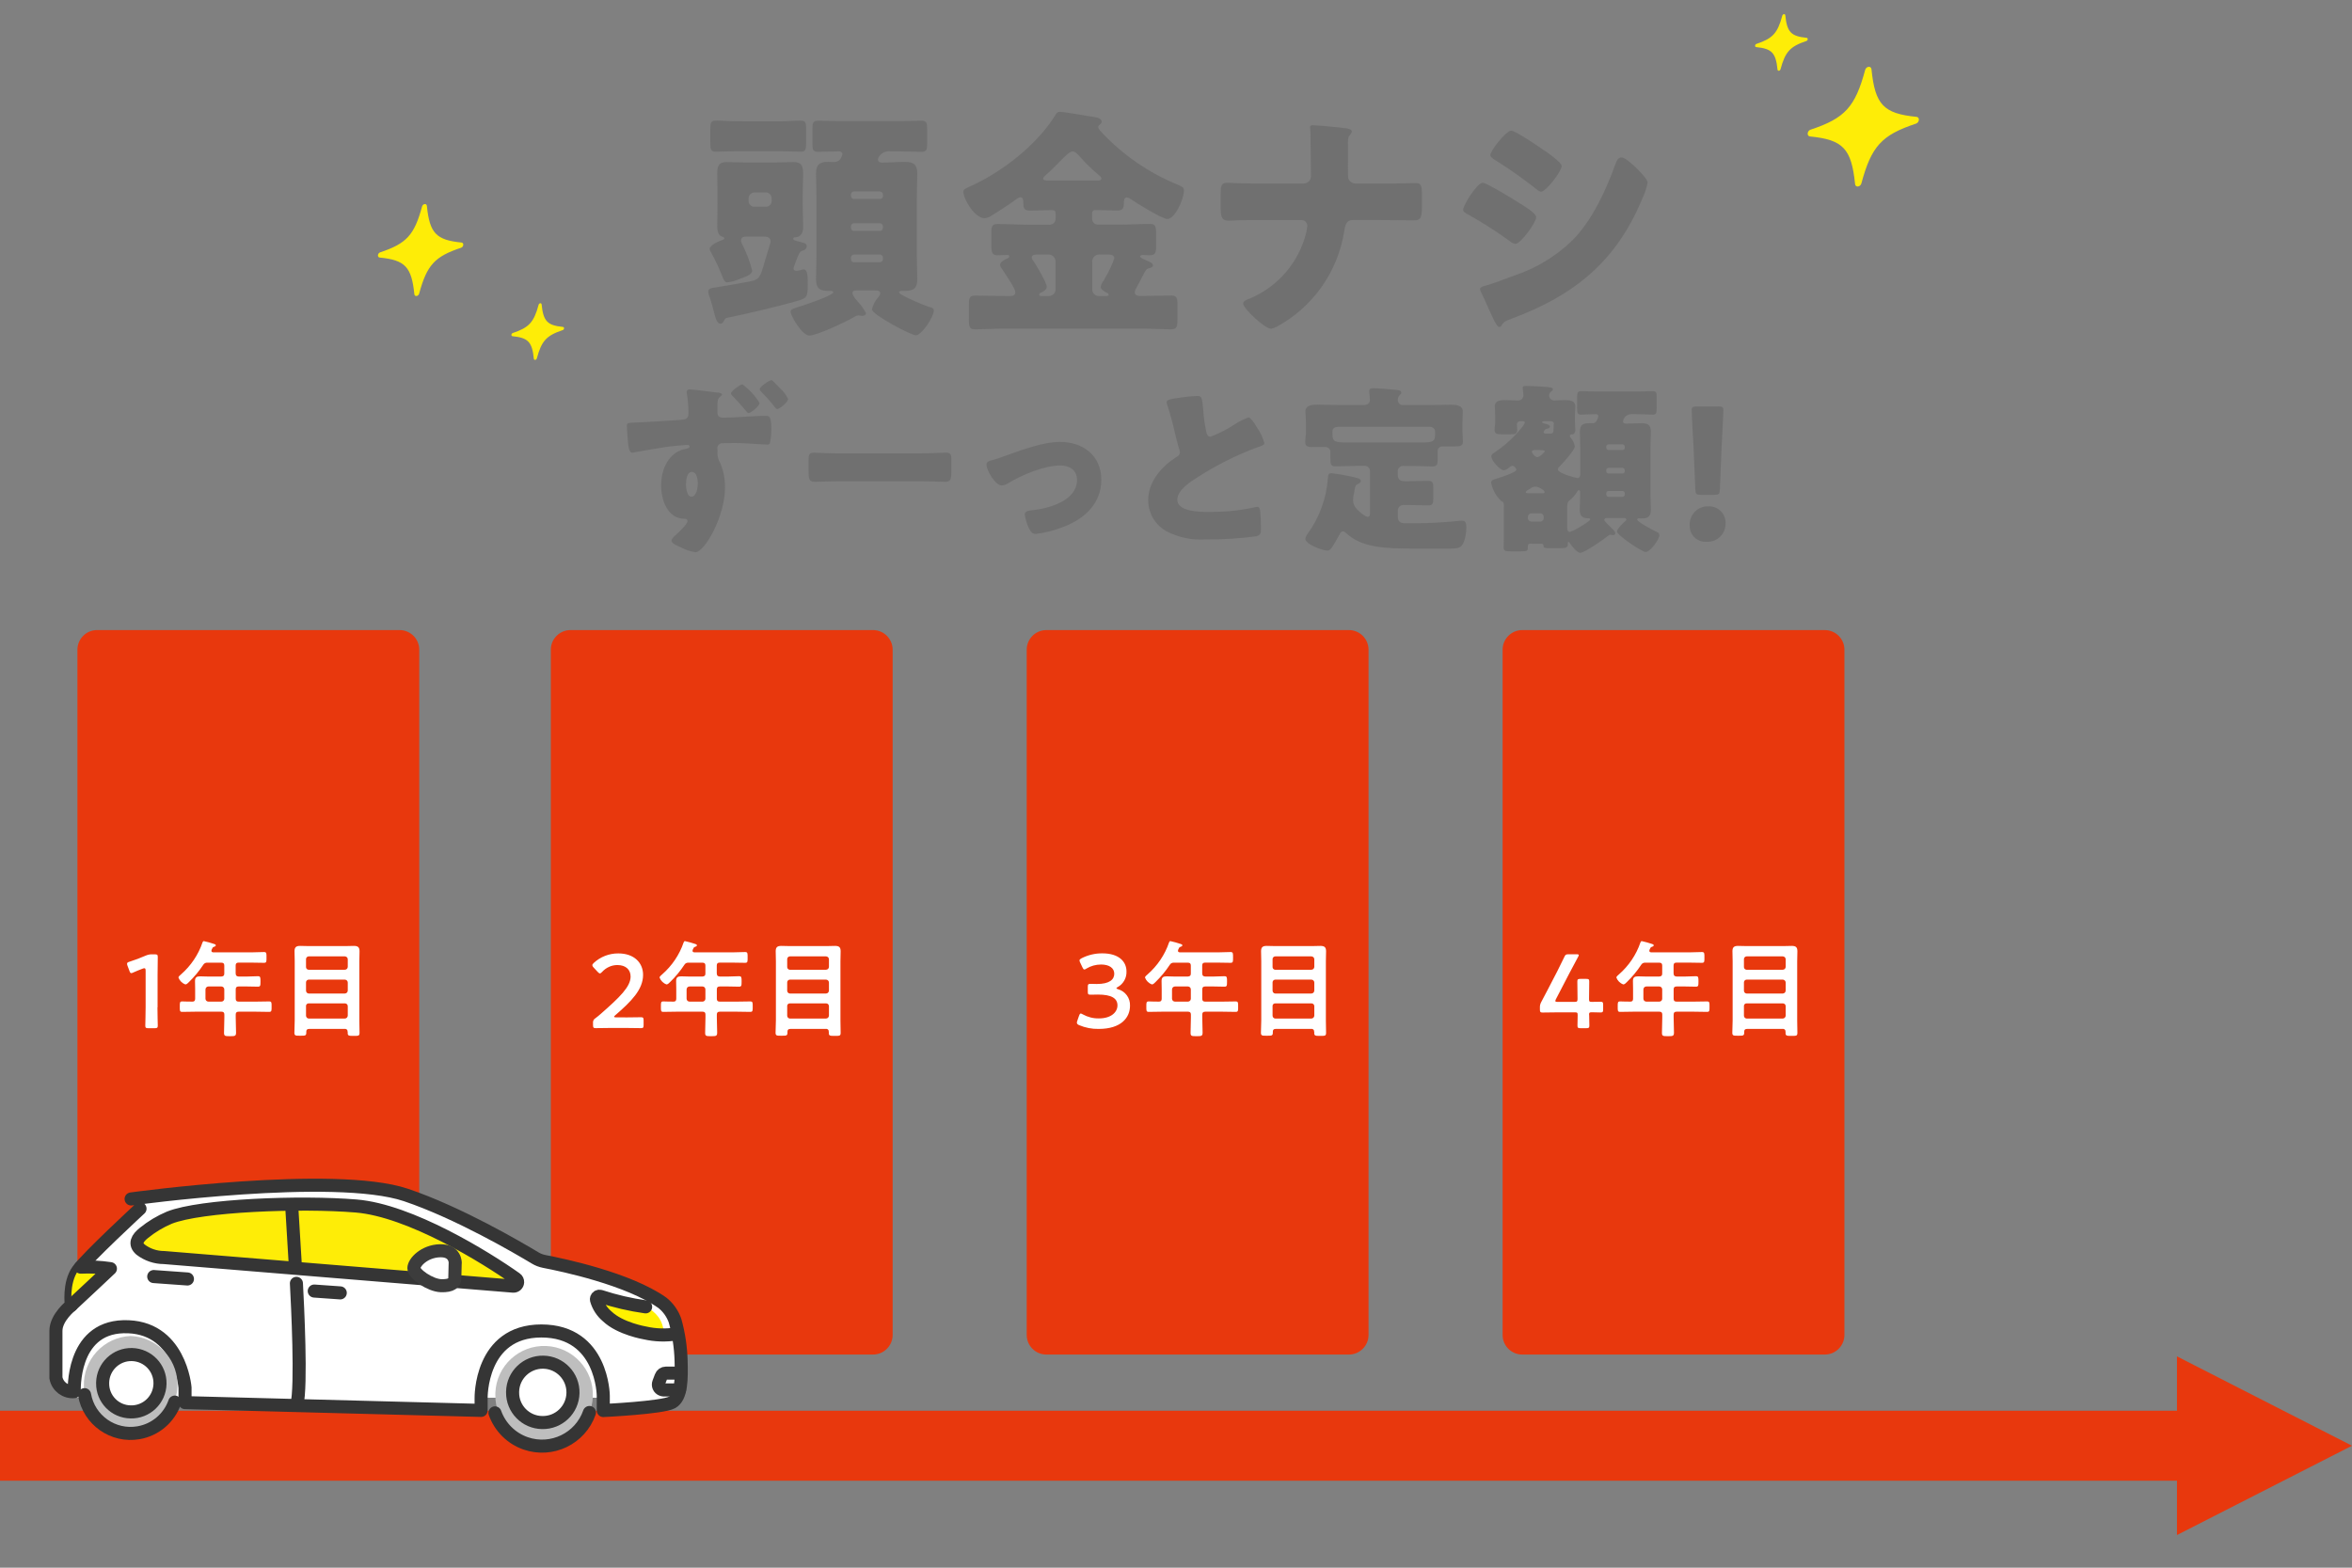 <?xml version="1.0" encoding="UTF-8"?>
<svg id="_レイヤー_1" data-name="レイヤー_1" xmlns="http://www.w3.org/2000/svg" version="1.1" viewBox="0 0 360 240">
  <rect x="0" y="0" width="360" height="240" fill="#808080" stroke="none"/>
  <!-- Generator: Adobe Illustrator 29.5.1, SVG Export Plug-In . SVG Version: 2.1.0 Build 141)  -->
  <defs>
    <style>
      .st0, .st1 {
        fill: none;
      }

      .st2 {
        fill: #707070;
      }

      .st3 {
        fill: #feed07;
      }

      .st4, .st1 {
        stroke: #353535;
      }

      .st4, .st1, .st5 {
        stroke-linecap: round;
        stroke-linejoin: round;
        stroke-width: 2px;
      }

      .st4, .st6, .st5 {
        fill: #fff;
      }

      .st7 {
        fill: #bebebe;
      }

      .st8 {
        fill: #e8380d;
      }

      .st5 {
        stroke: #3c3c3c;
      }

      .st9 {
        fill: #fff100;
      }
    </style>
  </defs>
  <path class="st8" d="M64.17,99.46c0-1.65-1.35-3-3-3H14.85c-1.65,0-3,1.35-3,3v104.91c0,1.65,1.35,3,3,3h46.32c1.65,0,3-1.35,3-3v-104.91ZM136.63,99.46c0-1.65-1.35-3-3-3h-46.32c-1.65,0-3,1.35-3,3v104.91c0,1.65,1.35,3,3,3h46.32c1.65,0,3-1.35,3-3v-104.91ZM209.47,99.46c0-1.65-1.35-3-3-3h-46.32c-1.65,0-3,1.35-3,3v104.91c0,1.65,1.35,3,3,3h46.32c1.65,0,3-1.35,3-3v-104.91ZM282.31,99.46c0-1.65-1.35-3-3-3h-46.32c-1.65,0-3,1.35-3,3v104.91c0,1.65,1.35,3,3,3h46.32c1.65,0,3-1.35,3-3v-104.91Z"/>
  <path class="st8" d="M360,221.33l-26.79-13.68v8.32H0v10.71h333.21v8.32l26.79-13.67Z"/>
  <path class="st6" d="M24.1,154.21c0,.93.05,2.61.05,2.8,0,.34-.1.4-.46.4h-.99c-.37,0-.46-.06-.46-.4,0-.19.05-1.87.05-2.8v-5.6c0-.27-.05-.38-.19-.38-.09,0-.18.03-.26.06-.48.18-1.02.4-1.44.59-.09.05-.19.09-.3.1-.14,0-.21-.11-.29-.35l-.3-.8c-.04-.1-.06-.2-.06-.3,0-.14.1-.22.37-.3.85-.27,1.68-.58,2.5-.94.3-.13.62-.2.94-.19h.43c.37,0,.46.06.46.4,0,.24-.03,1.87-.03,2.8v4.93l-.02-.02ZM36.08,149.05c0,.3.13.42.45.45h1.28c.56,0,1.1-.05,1.66-.05.4,0,.4.18.4.82s-.02.78-.4.78c-.56,0-1.1-.03-1.66-.03h-1.28c-.32,0-.45.13-.45.45v1.42c0,.32.13.45.45.45h2.64c.67,0,1.34-.03,2.02-.03.4,0,.38.19.38.8s.02.8-.38.8c-.67,0-1.34-.03-2.02-.03h-2.64c-.32,0-.45.13-.45.45v.45c0,.78.05,1.55.05,2.32,0,.53-.21.53-.93.53s-.91,0-.91-.51c0-.78.05-1.55.05-2.34v-.45c0-.32-.13-.45-.45-.45h-3.97c-.67,0-1.34.03-2.02.03-.4,0-.38-.18-.38-.78,0-.64-.02-.82.38-.82.51,0,1.04.05,1.57.03.29,0,.4-.16.4-.45v-1.52c0-.4-.02-.78-.02-1.18,0-.56.24-.72.78-.72.38,0,.77.03,1.15.03h2.1c.32-.03.45-.14.45-.45v-1.22c0-.32-.13-.45-.45-.45h-2.11c-.27-.03-.54.1-.67.34-.63.96-1.37,1.84-2.19,2.64-.13.13-.34.35-.53.35-.5-.18-.89-.57-1.07-1.06,0-.16.29-.38.4-.48,1.5-1.31,2.64-2.99,3.28-4.87.05-.14.1-.22.22-.22.52.11,1.04.26,1.55.43.11.03.27.08.27.22,0,.11-.14.18-.24.21-.26.08-.24.13-.4.46-.02.05-.03.11-.03.16,0,.18.13.22.29.24h5.81c.66,0,1.3-.05,1.95-.05.4,0,.38.21.38.83s.02.82-.38.82c-.66,0-1.3-.03-1.95-.03h-1.94c-.32,0-.45.13-.45.45v1.22h0s.01,0,.01,0ZM31.9,151.02c-.25,0-.44.2-.45.45v1.42c0,.25.2.45.45.45h1.98c.24,0,.44-.18.45-.42v-1.45c0-.25-.2-.45-.45-.45h-1.98ZM53.2,157.95c.03-.2-.1-.4-.31-.43s-.08,0-.12,0h-5.46c-.29,0-.43.13-.43.42v.16c0,.48-.21.46-.91.46s-.91.02-.91-.46c0-.62.05-1.26.05-1.91v-9.03c0-.51-.03-1.04-.03-1.55,0-.61.27-.8.85-.8.46,0,.93.03,1.41.03h5.43c.46,0,.93-.03,1.39-.03.61,0,.87.19.87.82,0,.51-.03,1.02-.03,1.54v9.06c0,.62.03,1.26.03,1.89,0,.5-.21.46-.91.46h-.29c-.38,0-.61-.03-.61-.4v-.22h-.02s0-.01,0-.01ZM52.78,148.46c.25,0,.45-.2.45-.45v-1.15c0-.25-.2-.44-.45-.45h-5.51c-.23,0-.43.18-.43.42v1.18c-.02.23.15.43.38.45s.03,0,.05,0h5.51ZM46.84,151.65c0,.23.17.44.4.45h5.54c.25,0,.44-.2.45-.45v-1.23c0-.25-.2-.44-.45-.45h-5.51c-.23,0-.43.18-.43.42v1.26ZM46.84,155.48c0,.23.17.44.4.45h5.54c.25,0,.44-.2.45-.45v-1.44c0-.23-.18-.43-.42-.43h-5.54c-.22-.02-.41.14-.43.35v1.52ZM95.68,155.76c.82,0,2.32-.03,2.43-.03.34,0,.4.1.4.46v.75c0,.37-.06.46-.4.46-.11,0-1.62-.03-2.43-.03h-2.08c-.82,0-2.32.03-2.43.03-.34,0-.4-.1-.4-.46v-.29c-.05-.31.1-.63.38-.78.29-.21.54-.43.82-.67,2.88-2.53,4.55-4.13,4.55-5.7,0-1.04-.72-1.76-2.03-1.76-.89,0-1.74.4-2.34,1.06-.14.16-.24.22-.34.22-.08,0-.18-.08-.32-.22l-.64-.69c-.1-.09-.17-.21-.19-.34,0-.11.08-.21.22-.35,1.02-.95,2.37-1.47,3.76-1.46,2.43,0,3.79,1.44,3.79,3.28,0,2.26-1.81,4.07-4.26,6.19-.13.11-.18.18-.18.22,0,.06.1.1.29.1h1.4,0ZM109.72,149.05c0,.3.13.42.45.45h1.28c.56,0,1.1-.05,1.66-.05.4,0,.4.18.4.82s-.02.78-.4.78c-.56,0-1.1-.03-1.66-.03h-1.28c-.32,0-.45.13-.45.45v1.42c0,.32.13.45.45.45h2.64c.67,0,1.34-.03,2.02-.03.4,0,.38.19.38.8s.02.8-.38.8c-.67,0-1.34-.03-2.02-.03h-2.64c-.32,0-.45.13-.45.45v.45c0,.78.05,1.55.05,2.32,0,.53-.21.53-.93.53s-.91,0-.91-.51c0-.78.05-1.55.05-2.34v-.45c0-.32-.13-.45-.45-.45h-3.97c-.67,0-1.34.03-2.02.03-.4,0-.38-.18-.38-.78,0-.64-.02-.82.38-.82.51,0,1.04.05,1.57.03.29,0,.4-.16.4-.45v-1.52c0-.4-.02-.78-.02-1.18,0-.56.24-.72.78-.72.38,0,.77.03,1.15.03h2.1c.32-.03.45-.14.45-.45v-1.22c0-.32-.13-.45-.45-.45h-2.11c-.27-.03-.54.1-.67.34-.63.96-1.37,1.84-2.19,2.64-.13.13-.34.35-.53.35-.5-.18-.89-.57-1.07-1.06,0-.16.29-.38.4-.48,1.5-1.31,2.64-2.99,3.28-4.87.05-.14.1-.22.22-.22.52.11,1.04.26,1.55.43.11.03.27.08.27.22,0,.11-.14.18-.24.21-.26.08-.24.13-.4.46-.02.05-.03.11-.03.16,0,.18.13.22.29.24h5.81c.66,0,1.3-.05,1.95-.05.4,0,.38.21.38.83s.02.82-.38.82c-.66,0-1.3-.03-1.95-.03h-1.94c-.32,0-.45.13-.45.45v1.22h.01s0,0,0,0ZM105.54,151.02c-.25,0-.44.2-.45.45v1.42c0,.25.2.45.45.45h1.98c.24,0,.44-.18.45-.42v-1.45c0-.25-.2-.45-.45-.45h-1.98ZM126.85,157.95c.03-.2-.1-.4-.31-.43s-.08,0-.12,0h-5.46c-.29,0-.43.13-.43.42v.16c0,.48-.21.46-.91.46s-.91.02-.91-.46c0-.62.05-1.26.05-1.91v-9.03c0-.51-.03-1.04-.03-1.55,0-.61.27-.8.85-.8.46,0,.93.03,1.41.03h5.43c.46,0,.93-.03,1.39-.03.61,0,.86.19.86.82,0,.51-.03,1.02-.03,1.54v9.06c0,.62.03,1.26.03,1.89,0,.5-.21.46-.91.46h-.29c-.38,0-.61-.03-.61-.4v-.22h-.01s0-.01,0-.01ZM126.43,148.46c.25,0,.45-.2.45-.45v-1.15c0-.25-.2-.44-.45-.45h-5.51c-.23,0-.43.18-.43.42v1.18c-.02.23.15.43.38.45s.03,0,.05,0h5.51ZM120.49,151.65c-.01.23.17.44.4.45h5.54c.25,0,.44-.2.45-.45v-1.23c0-.25-.2-.44-.45-.45h-5.51c-.23,0-.43.18-.43.42v1.26ZM120.49,155.48c-.01.23.17.44.4.45h5.54c.25,0,.44-.2.45-.45v-1.44c0-.23-.18-.43-.42-.43h-5.54c-.22-.02-.41.14-.43.35v1.52ZM170.88,151.3c.06.07.15.12.24.14,1.13.31,1.89,1.36,1.84,2.53,0,1.78-1.31,3.55-4.8,3.55-1.03.02-2.04-.18-2.99-.58-.24-.11-.34-.21-.34-.37,0-.1.02-.2.06-.29l.27-.78c.08-.22.14-.34.27-.34.11.02.21.07.3.13.76.42,1.61.64,2.48.62,1.89,0,2.83-.98,2.83-1.99,0-1.1-.93-1.66-2.99-1.66-.35,0-.91.02-1.07.02-.42,0-.48-.06-.48-.46v-.72c0-.42.06-.48.48-.48.18,0,.61.02.91.02,1.94,0,2.66-.69,2.66-1.57s-.78-1.41-2.02-1.41c-.79,0-1.56.21-2.24.62-.09.08-.2.13-.32.14-.11,0-.19-.1-.29-.32l-.35-.74c-.05-.1-.09-.21-.1-.32,0-.14.1-.22.32-.34.98-.5,2.07-.76,3.17-.75,2.62,0,3.7,1.33,3.7,2.77.04.99-.48,1.91-1.34,2.39-.13.06-.21.13-.21.18s0,0,0,0h.01ZM184.02,149.05c0,.3.13.42.45.45h1.28c.56,0,1.1-.05,1.66-.05.4,0,.4.18.4.82s-.02.78-.4.78c-.56,0-1.1-.03-1.66-.03h-1.28c-.32,0-.45.13-.45.45v1.42c0,.32.13.45.45.45h2.64c.67,0,1.34-.03,2.02-.03.4,0,.38.19.38.8s.02.8-.38.8c-.67,0-1.34-.03-2.02-.03h-2.64c-.32,0-.45.13-.45.45v.45c0,.78.05,1.55.05,2.32,0,.53-.21.53-.93.53s-.91,0-.91-.51c0-.78.05-1.55.05-2.34v-.45c0-.32-.13-.45-.45-.45h-3.97c-.67,0-1.34.03-2.02.03-.4,0-.38-.18-.38-.78,0-.64-.02-.82.38-.82.51,0,1.04.05,1.57.03.29,0,.4-.16.4-.45v-1.52c0-.4-.02-.78-.02-1.18,0-.56.24-.72.78-.72.38,0,.77.03,1.15.03h2.1c.32-.03.45-.14.45-.45v-1.22c0-.32-.13-.45-.45-.45h-2.11c-.27-.03-.54.1-.67.34-.63.96-1.37,1.84-2.19,2.64-.13.13-.34.35-.53.35-.5-.18-.89-.57-1.07-1.06,0-.16.29-.38.4-.48,1.5-1.31,2.64-2.99,3.28-4.87.05-.14.1-.22.22-.22.52.11,1.04.26,1.55.43.11.03.27.08.27.22,0,.11-.14.18-.24.21-.26.08-.24.13-.4.46-.02.05-.03.11-.03.16,0,.18.13.22.29.24h5.81c.66,0,1.3-.05,1.95-.05.4,0,.38.21.38.83s.02.82-.38.82c-.66,0-1.3-.03-1.95-.03h-1.94c-.32,0-.45.13-.45.45v1.22h0s.01,0,.01,0ZM179.84,151.02c-.25,0-.44.2-.45.45v1.42c0,.25.2.45.45.45h1.98c.24,0,.44-.18.45-.42v-1.45c0-.25-.2-.45-.45-.45h-1.98ZM201.14,157.95c.03-.2-.1-.4-.31-.43s-.08,0-.12,0h-5.46c-.29,0-.43.13-.43.42v.16c0,.48-.21.46-.91.46s-.91.02-.91-.46c0-.62.05-1.26.05-1.91v-9.03c0-.51-.03-1.04-.03-1.55,0-.61.27-.8.85-.8.46,0,.93.03,1.41.03h5.43c.46,0,.93-.03,1.39-.03.61,0,.87.19.87.82,0,.51-.03,1.02-.03,1.54v9.06c0,.62.03,1.26.03,1.89,0,.5-.21.46-.91.46h-.29c-.38,0-.61-.03-.61-.4v-.22h-.02ZM200.72,148.46c.25,0,.45-.2.45-.45v-1.15c0-.25-.2-.44-.45-.45h-5.51c-.23,0-.43.18-.43.42v1.18c-.02.23.15.43.38.45h5.56ZM194.78,151.65c0,.23.17.44.4.45h5.54c.25,0,.44-.2.45-.45v-1.23c0-.25-.2-.44-.45-.45h-5.51c-.23,0-.43.18-.43.42v1.26ZM194.78,155.48c0,.23.17.44.4.45h5.54c.25,0,.44-.2.45-.45v-1.44c0-.23-.18-.43-.42-.43h-5.54c-.22-.02-.41.14-.43.35v1.52ZM243.24,155.41c0,.54.03,1.49.03,1.6,0,.34-.1.4-.46.4h-.9c-.37,0-.46-.06-.46-.4,0-.11.03-1.06.03-1.6,0-.37-.06-.43-.43-.43h-2.53c-.93,0-2.31.03-2.42.03-.34,0-.4-.1-.4-.46v-.27c-.02-.32.06-.63.22-.91.35-.64.69-1.3,1.01-1.92l1.41-2.72c.34-.66.7-1.39,1.09-2.21.16-.37.26-.43.67-.43h1.2c.24,0,.35.03.35.14-.02.1-.06.19-.11.27-.51.94-.93,1.73-1.33,2.5l-2.05,3.95c-.05.09-.09.19-.1.29,0,.11.11.14.35.14h2.62c.38,0,.43-.1.43-.46,0-1.09-.03-2.54-.03-2.66,0-.34.1-.4.46-.4h.9c.37,0,.46.06.46.4,0,.11-.03,1.55-.03,2.69,0,.37.06.43.43.43.43,0,1.22-.02,1.33-.02.34,0,.4.1.4.46v.72c0,.37-.06.46-.4.46-.11,0-.9-.03-1.33-.03-.37,0-.43.06-.43.43h.02ZM256.17,149.05c0,.3.13.42.45.45h1.28c.56,0,1.1-.05,1.67-.05.4,0,.4.18.4.82s-.02.78-.4.78c-.56,0-1.1-.03-1.67-.03h-1.28c-.32,0-.45.13-.45.45v1.42c0,.32.13.45.45.45h2.64c.67,0,1.34-.03,2.02-.03.4,0,.38.19.38.8s.02.8-.38.8c-.67,0-1.34-.03-2.02-.03h-2.64c-.32,0-.45.13-.45.45v.45c0,.78.05,1.55.05,2.32,0,.53-.21.53-.93.53s-.91,0-.91-.51c0-.78.05-1.55.05-2.34v-.45c0-.32-.13-.45-.45-.45h-3.97c-.67,0-1.34.03-2.02.03-.4,0-.38-.18-.38-.78,0-.64-.02-.82.38-.82.51,0,1.04.05,1.57.03.29,0,.4-.16.4-.45v-1.52c0-.4-.02-.78-.02-1.18,0-.56.24-.72.78-.72.38,0,.77.03,1.15.03h2.1c.32-.03.45-.14.45-.45v-1.22c0-.32-.13-.45-.45-.45h-2.11c-.27-.03-.54.1-.67.34-.63.96-1.37,1.84-2.19,2.64-.13.13-.34.35-.53.35-.5-.18-.89-.57-1.07-1.06,0-.16.29-.38.4-.48,1.5-1.31,2.64-2.99,3.28-4.87.05-.14.1-.22.22-.22.52.11,1.04.26,1.55.43.11.03.27.08.27.22,0,.11-.14.18-.24.21-.26.08-.24.13-.4.46-.02.05-.03.11-.03.16,0,.18.13.22.29.24h5.81c.66,0,1.3-.05,1.95-.05.4,0,.38.21.38.83s.02.82-.38.82c-.66,0-1.3-.03-1.95-.03h-1.94c-.32,0-.45.13-.45.45v1.22h.01s0,0,0,0ZM251.99,151.02c-.25,0-.44.2-.45.45v1.42c0,.25.2.45.45.45h1.98c.24,0,.44-.18.45-.42v-1.45c0-.25-.2-.45-.45-.45h-1.98ZM273.29,157.95c.03-.2-.1-.4-.31-.43s-.08,0-.12,0h-5.46c-.29,0-.43.13-.43.42v.16c0,.48-.21.46-.91.46s-.91.02-.91-.46c0-.62.05-1.26.05-1.91v-9.03c0-.51-.03-1.04-.03-1.55,0-.61.27-.8.85-.8.46,0,.93.03,1.41.03h5.43c.46,0,.93-.03,1.39-.03.61,0,.86.19.86.82,0,.51-.03,1.02-.03,1.54v9.06c0,.62.03,1.26.03,1.89,0,.5-.21.46-.91.46h-.29c-.38,0-.61-.03-.61-.4v-.22h-.01ZM272.87,148.46c.25,0,.45-.2.45-.45v-1.15c0-.25-.2-.44-.45-.45h-5.51c-.23,0-.43.18-.43.42v1.18c-.02.23.15.43.38.45s.03,0,.05,0h5.51ZM266.93,151.65c-.01.23.17.44.4.45h5.54c.25,0,.44-.2.45-.45v-1.23c0-.25-.2-.44-.45-.45h-5.51c-.23,0-.43.18-.43.42v1.26ZM266.93,155.48c-.01.23.17.44.4.45h5.54c.25,0,.44-.2.45-.45v-1.44c0-.23-.18-.43-.42-.43h-5.54c-.22-.02-.41.14-.43.35v1.52Z"/>
  <path class="st0" d="M306.18,91.78c-11.49,7.33-16.4,21.62-11.84,34.47.69,1.96.62,4.1-.19,6.01l-2.53,5.92c-.2.46.01,1,.48,1.2.15.06.31.09.47.07l6.39-.77c2.06-.25,4.13.28,5.81,1.5,13.1,9.48,31.4,6.55,40.88-6.55s6.55-31.4-6.55-40.88c-9.73-7.04-22.78-7.43-32.91-.97h-.01Z"/>
  <path class="st6" d="M10.91,202.38h81.43v11.6H10.91v-11.6Z"/>
  <path class="st6" d="M21.43,185.04s-8.04,7.43-9.5,9.44-1.01,5.35-1.01,5.35c0,0-2.36,1.84-2.36,3.91v7.2c.25,1.33,1.47,2.24,2.81,2.11,0,0-.49-9.71,7.5-9.94,8.69-.25,9.45,9.32,9.45,9.32v2.3l45.32,1.19v-1.88s-.19-10.28,9.22-10.28,9.48,9.9,9.48,9.9v2.28s9.05-.43,10.52-1.24,1.47-3.6,1.39-6.42c-.06-2.06-.37-4.1-.92-6.08-.38-1.09-1.06-2.06-1.97-2.77-5.19-3.66-15.21-5.77-18.04-6.31-.51-.1-.99-.28-1.43-.55-2.53-1.52-11.74-6.93-19.76-9.63-10.95-3.68-42.06.61-42.06.61"/>
  <path class="st1" d="M21.43,185.04s-8.04,7.43-9.5,9.44-1.01,5.35-1.01,5.35c0,0-2.36,1.84-2.36,3.91v7.2c.25,1.33,1.47,2.24,2.81,2.11,0,0-.49-9.71,7.5-9.94,8.69-.25,9.45,9.32,9.45,9.32v2.3l45.32,1.19v-1.88s-.19-10.28,9.22-10.28,9.48,9.9,9.48,9.9v2.28s9.05-.43,10.52-1.24,1.47-3.6,1.39-6.42c-.06-2.06-.37-4.1-.92-6.08-.38-1.09-1.06-2.06-1.97-2.77-5.19-3.66-15.21-5.77-18.04-6.31-.51-.1-.99-.28-1.43-.55-2.53-1.52-11.74-6.93-19.76-9.63-10.95-3.68-42.06.61-42.06.61"/>
  <path class="st9" d="M10.98,199.83s-.45-3.34,1.01-5.35c.1-.14.23-.3.39-.49h.03c1.52-.07,3.04,0,4.55.23,0,0-4.7,4.43-5.99,5.61h.01ZM101.62,204.22c-1.04.31-1.29.18-2.9-.15,0,0-3.79-.63-5.77-2.53-.78-.67-1.36-1.54-1.65-2.53-.06-.25.1-.5.35-.55.08-.02.17,0,.25,0,2.25.74,4.57,1.28,6.92,1.61.78.34,1.45.88,1.96,1.56.53.76.82,1.66.83,2.59h.01Z"/>
  <path class="st3" d="M25.11,192.52l53.45,4.38c.35.02.65-.25.67-.6.01-.22-.09-.43-.27-.55-4.6-3.26-16.18-10.43-24.43-11.12-8.54-.71-23.82-.12-28.6,1.78-1.4.59-2.72,1.38-3.9,2.34-1.03.82-1.51,1.68-.52,2.55,1.03.79,2.3,1.22,3.6,1.22Z"/>
  <path class="st1" d="M25.11,192.52l53.45,4.38c.35.02.65-.25.67-.6.01-.22-.09-.43-.27-.55-4.6-3.26-16.18-10.43-24.43-11.12-8.54-.71-23.82-.12-28.6,1.78-1.4.59-2.72,1.38-3.9,2.34-1.03.82-1.51,1.68-.52,2.55,1.03.79,2.3,1.22,3.6,1.22ZM98.82,200.07c-2.35-.33-4.67-.87-6.92-1.61-.24-.08-.5.05-.59.29-.03.08-.03.17-.01.25.28.99.86,1.87,1.65,2.53,1.99,1.9,5.77,2.53,5.77,2.53,1.58.36,3.21.41,4.81.15M104.26,210.21h-2.33c-.34,0-.63.21-.75.53l-.35.92c-.17.43.04.91.47,1.07.09.04.18.05.28.06h2.42M52.08,197.93l-3.98-.28M28.69,195.8l-5.16-.37M44.64,184.46l.58,9.55M45.37,196.47c.17,3.17.81,15.75.07,18.61M12.35,193.99c1.52-.07,3.04,0,4.55.23,0,0-4.7,4.43-5.99,5.61"/>
  <path class="st5" d="M69.68,193.35s.06-1.93-2.33-1.87-4,1.77-4,2.67,2.49,2.62,4.15,2.68,2.11-.52,2.11-1.06.06-2.43.06-2.43h.01Z"/>
  <path class="st7" d="M20,219.45c4.12-.17,7.33-3.64,7.16-7.76-.16-3.89-3.27-7-7.16-7.16-4.12.17-7.33,3.64-7.16,7.76.16,3.89,3.27,7,7.16,7.16ZM82.98,220.98c4.12.16,7.59-3.04,7.76-7.16.16-4.12-3.04-7.59-7.16-7.76-4.12-.16-7.59,3.04-7.76,7.16v.3c-.08,4.04,3.13,7.38,7.17,7.46h-.01Z"/>
  <path class="st0" d="M26.75,214.65c-1.3,3.73-5.38,5.7-9.12,4.4-2.45-.86-4.25-2.98-4.69-5.54"/>
  <path class="st1" d="M12.94,213.51c.67,3.9,4.38,6.51,8.27,5.83,2.56-.44,4.68-2.24,5.54-4.69"/>
  <path class="st4" d="M20,216.15c2.42.06,4.43-1.86,4.49-4.29s-1.86-4.43-4.29-4.49c-2.42-.06-4.43,1.86-4.49,4.29v.1c-.03,2.4,1.89,4.36,4.29,4.39Z"/>
  <path class="st0" d="M90.22,216.24c-1.39,4-5.76,6.11-9.76,4.73-2.19-.76-3.92-2.48-4.7-4.67"/>
  <path class="st1" d="M90.22,216.24c-1.39,4-5.76,6.11-9.76,4.73-2.19-.76-3.92-2.48-4.7-4.67"/>
  <path class="st4" d="M82.98,217.78c2.55.06,4.67-1.97,4.72-4.52.06-2.55-1.97-4.67-4.52-4.72-2.55-.06-4.67,1.97-4.72,4.52v.1c-.03,2.52,2,4.59,4.52,4.62Z"/>
  <g>
    <path class="st2" d="M109.87,60.09c.42.06.64.17.64.31,0,.08-.08.17-.2.25-.28.19-.46.5-.47.84-.03.45-.03.86-.03,1.31,0,.67,0,1.14.86,1.14,2.2,0,4.4-.28,6.61-.28.39,0,.78.03.78,1.98,0,.71-.06,1.42-.2,2.12-.02.19-.2.33-.39.31-.22,0-3.79-.25-4.91-.25-.61,0-1.31.03-1.92.03-.42-.04-.79.26-.84.67v.14c0,.14.03.28.03.39-.08.63.06,1.27.39,1.81.52,1.19.77,2.47.75,3.76,0,4.49-3.12,9.92-4.54,9.92-.72-.11-1.41-.34-2.06-.67-.72-.31-1.59-.67-1.59-1.11,0-.28.5-.73.72-.92.36-.33,1.73-1.59,1.73-2.06,0-.31-.28-.36-.5-.36-2.59-.03-3.54-2.96-3.54-5.07,0-2.51,1.14-5.19,3.85-5.66.25-.06.5-.11.5-.33,0-.14-.11-.25-.33-.25-.33,0-2.34.2-2.82.25-.64.08-4.54.73-5.13.86-.15.05-.31.07-.47.08-.56,0-.64-1.06-.73-2.31-.06-.75-.11-1.53-.11-1.78,0-.42.14-.47.84-.5,2.79-.11,5.02-.28,7.25-.42.75-.06,1.34-.08,1.34-1,0-1.02-.08-2.04-.25-3.04,0-.08-.03-.17-.03-.22,0-.23.18-.42.41-.42h.04c.47,0,3.6.42,4.32.5v-.02ZM104.99,74.06c0,.53.11,1.98.84,1.98.78,0,.98-1.42.98-1.98s-.11-1.81-.92-1.81c-.75,0-.89,1.25-.89,1.81h-.01ZM116.25,61.68c0,.53-1.37,1.56-1.67,1.56-.11,0-.28-.17-.36-.28-.81-.98-1.2-1.42-2.06-2.31-.11-.11-.28-.25-.28-.42,0-.36,1.45-1.39,1.76-1.39,1.04.77,1.93,1.74,2.62,2.84h-.01ZM118.34,58.36c.28.28.67.67,1.06,1.09.51.45.93,1,1.23,1.62,0,.53-1.37,1.56-1.67,1.56-.17,0-.47-.42-.75-.78-.53-.67-1.14-1.31-1.76-1.95-.09-.08-.15-.19-.17-.31,0-.39,1.48-1.39,1.78-1.39.11.02.21.08.28.17h0ZM141.1,69.4c1.64,0,3.43-.11,3.68-.11.73,0,.84.31.84,1.12v1.34c0,1.53-.03,2.01-.92,2.01-1.09,0-2.37-.08-3.6-.08h-12.82c-1.23,0-2.54.08-3.57.08-.95,0-.95-.53-.95-2.01v-1.28c0-.84.08-1.17.81-1.17.39,0,1.95.11,3.71.11h12.82ZM168.56,73.49c0,3.57-2.51,5.88-5.63,7.11-1.41.58-2.89.96-4.4,1.14-.53,0-.75-.33-.98-.75-.35-.7-.59-1.45-.7-2.23,0-.45.45-.59,1.06-.64,2.56-.25,6.94-1.42,6.94-4.66,0-1.51-1.17-2.2-2.54-2.2-2.48,0-5.85,1.42-7.97,2.7-.31.21-.66.33-1.03.36-.95,0-2.31-2.29-2.31-3.18,0-.47.33-.56,1.17-.78.53-.14,1.48-.5,2.04-.7,2.37-.84,5.52-2.01,8.03-2.01,3.54,0,6.33,2.09,6.33,5.83s0,0,0,0h-.01ZM180.91,60.84c.75-.12,1.5-.19,2.26-.22.75,0,.81.06,1,2.15.07,1.13.23,2.26.47,3.37.08.33.22.72.64.72,1.27-.48,2.48-1.1,3.62-1.84.69-.46,1.42-.84,2.2-1.12.31,0,.89.86,1.28,1.51.51.73.89,1.54,1.14,2.4,0,.31-.31.42-.89.61-.11.06-.25.08-.39.14-3.07,1.16-6.01,2.63-8.78,4.4-1.34.84-3.26,2.09-3.26,3.54,0,1.87,3.54,1.87,4.82,1.87,1.42,0,2.83-.06,4.24-.22.58-.08,2.51-.39,2.96-.53.08,0,.2-.03.28-.03.28,0,.36.47.39.7.08.81.11,1.73.11,2.54s-.03,1.09-.75,1.28c-2.53.33-5.09.49-7.64.47-2.1.15-4.21-.28-6.08-1.25-1.73-.97-2.79-2.79-2.79-4.77,0-2.76,1.98-5.07,4.18-6.5.42-.25.67-.39.67-.86-.02-.23-.08-.46-.17-.67-.22-.75-.42-1.53-.61-2.34-.32-1.44-.71-2.87-1.17-4.27-.04-.11-.07-.22-.08-.33,0-.33.33-.5,2.34-.75h0ZM209.68,72.1c0-.43-.34-.78-.77-.78h-1.35c-1.03,0-2.06.08-3.12.08-.73,0-.81-.33-.81-1.2v-1.03c0-.39-.31-.72-.7-.73h-2.06c-.56,0-1.09-.06-1.09-.72,0-.5.11-1.09.11-1.59v-1.2c0-.95-.08-1.67-.08-1.95,0-1.03,1.23-1.03,1.98-1.03,1.11,0,2.26.06,3.37.06h3.54c.5,0,.98-.2.98-.81,0-.31-.11-1.23-.11-1.31,0-.42.31-.45.61-.45.81,0,2.37.14,3.21.22.64.06,1.09.08,1.09.45,0,.17-.11.25-.28.42-.18.21-.27.48-.25.75.02.42.37.75.8.74h3.8c1.12,0,2.26-.06,3.4-.06.72,0,1.95,0,1.95,1.03,0,.22-.06,1.17-.06,1.95v1.09c0,.5.08,1.17.08,1.59,0,.67-.53.72-1.09.72h-2.06c-.39-.01-.71.29-.72.68v1.44c0,.64-.14.95-.81.95-1.06,0-2.09-.08-3.12-.08h-1.39c-.43.01-.77.35-.78.78v.56c0,.72.33,1,1.06,1h.45c1.06,0,2.09-.06,3.12-.06.75,0,.81.33.81,1.17v1.42c0,.81-.06,1.17-.75,1.17-1.06,0-2.12-.06-3.18-.06h-.5c-.48-.07-.92.25-1,.73,0,.09,0,.18,0,.27v.84c0,.67.39.95,1.03.95h1.62c2.13,0,4.26-.11,6.38-.33.27-.04.54-.06.81-.06.59,0,.64.56.64,1.03,0,.81-.2,2.43-.86,2.93-.42.31-.92.31-2.06.31h-5.05c-4.32,0-8-.08-10.43-2.37-.14-.11-.31-.28-.5-.28-.22,0-.39.25-.47.42-.31.56-.84,1.53-1.2,2.04-.2.28-.36.5-.72.5-.7,0-3.35-.95-3.35-1.81.05-.27.16-.52.33-.73,1.82-2.51,2.9-5.47,3.12-8.56.03-.42.06-.75.56-.75.94.11,1.87.27,2.79.47,1.09.25,1.7.33,1.7.73,0,.2-.2.33-.33.39-.5.22-.53.36-.64,1-.03.19-.06.42-.14.75-.06.23-.08.46-.08.7-.02.59.23,1.17.67,1.56.28.31,1.2,1.09,1.59,1.09.28,0,.33-.31.33-.7v-6.33h-.02s0,0,0,0ZM204.8,65.35c-.56,0-.86.28-.86.72,0,1.53.06,1.67,2.51,1.67h10.96c2.17,0,2.26-.17,2.26-1.62,0-.44-.38-.79-.82-.78h-14.05s0,.01,0,.01ZM234.47,83.22c-.53,0-.61.06-.61.47,0,.67-.08.72-1.09.72h-1.51c-.84,0-1.11-.06-1.11-.59s.03-1.06.03-1.56v-4.74c0-.47,0-.67-.39-.81-.79-.75-1.34-1.72-1.56-2.79,0-.42.33-.5.72-.61.47-.14,3.15-.98,3.15-1.39,0-.17-.31-.61-.59-.61-.18.01-.35.09-.47.22-.24.24-.53.4-.86.47-.58,0-1.92-1.48-1.92-2.15,0-.28.28-.45.7-.72,1.45-.99,2.74-2.18,3.85-3.54.24-.25.44-.54.59-.86,0-.14-.12-.25-.26-.25h-.44c-.28,0-.52.22-.53.5.03.27.05.54.06.81,0,.64-.36.7-1.12.7h-1.14c-.84,0-1.2-.06-1.2-.7,0-.26.02-.52.06-.78.02-.17.04-.33.03-.5v-.89c0-.47-.06-.92-.06-1.39,0-.95.89-.98,1.59-.98.64,0,1.25.06,1.87.06.45.06.86-.25.91-.7v-.05c0-.2-.06-.75-.08-.95,0-.06-.03-.14-.03-.22,0-.31.33-.31.56-.31.78,0,2.12.08,2.9.14.64.06,1.17.06,1.17.39,0,.14-.14.22-.31.36-.18.15-.28.36-.28.59.03.44.4.77.84.75.25,0,.92-.06,1.51-.06.7,0,1.67,0,1.67.98,0,.45-.06.92-.06,1.39v.95c0,.53.06.84.06,1.25,0,.36-.17.67-.45.67-.11,0-.39,0-.39.25,0,.14.08.22.2.36.29.35.49.78.56,1.23,0,.59-1.87,2.62-2.34,3.09-.15.11-.24.27-.25.45,0,.61,2.82,1.31,2.98,1.31.36,0,.45-.31.45-.61v-3.85c0-.86-.06-1.76-.06-2.62,0-1.14.53-1.31,1.48-1.31h.5c.22,0,.42-.12.53-.31.16-.23.26-.48.31-.75,0-.28-.25-.33-.47-.33-.72,0-1.45.08-2.17.08-.56,0-.61-.28-.61-1.17v-1.37c0-.78.06-1.06.61-1.06.67,0,1.56.06,2.51.06h5.94c.95,0,1.84-.06,2.51-.06.56,0,.61.25.61.92v1.62c0,.81-.06,1.06-.58,1.06-.72,0-1.64-.08-2.54-.08h-.81c-.63.03-1.15.51-1.23,1.14,0,.11.08.31.47.31.81,0,1.62-.06,2.43-.06.92,0,1.37.31,1.37,1.28,0,.89-.06,1.76-.06,2.65v6.69c0,.89.06,1.76.06,2.65,0,1.25-.72,1.31-1.62,1.31-.08,0-.17-.03-.25-.03-.12,0-.21.08-.22.2,0,.36,2.56,1.7,3.01,1.9.21.06.37.25.39.47,0,.67-1.42,2.59-2.09,2.59-.19-.01-.37-.08-.53-.19-1.12-.6-2.17-1.31-3.15-2.12-.25-.2-.72-.61-.72-.81,0-.36.47-.81.81-1.17l.22-.22c.06-.06.2-.17.25-.22s.14-.11.14-.22c0-.17-.17-.25-.31-.25h-2.7c-.17-.01-.33.11-.36.28,0,.22.7.86.92,1.06.2.2.78.73.78.98,0,.17-.16.31-.33.31-.2,0-.22-.06-.47-.06-.08,0-.16.02-.22.08-.64.53-3.68,2.68-4.35,2.68-.53,0-1.37-1.14-1.67-1.56-.06-.08-.11-.11-.14-.11-.08,0-.11.17-.11.22v.2c0,.42-.28.53-1.03.53h-2.13c-.56,0-.56-.25-.56-.39,0-.22-.11-.28-.28-.28h-1.45l-.06-.02h.02ZM236.2,75.5c.14,0,.22-.06.22-.19,0-.22-.86-.81-1.42-.81-.27.01-.54.11-.75.28-.08.06-.36.22-.5.31s-.22.17-.22.25c0,.14.2.17.31.17h2.37,0ZM233.86,79.32c0,.29.24.52.53.53h1.37c.29,0,.52-.24.53-.53v-.2c0-.29-.23-.53-.52-.53h-1.37c-.29,0-.53.23-.53.52v.21h0ZM235.03,68.89c-.2,0-.56,0-.56.28,0,.2.5.81.84.81.39,0,1.14-.81,1.14-.89,0-.17-.53-.2-1.03-.2h-.39ZM236.26,64.49c-.08,0-.22.03-.22.14s.31.22.47.25c.31.06.72.17.72.42,0,.2-.25.31-.42.33-.27.03-.48.23-.53.5,0,.14.11.25.25.25h.86c.22-.01.4-.2.39-.42v-.17c0-.08.03-.64.03-.73.02-.06.04-.13.03-.2,0-.17-.11-.36-.47-.39h-1.12v.02h0ZM239.88,80.77c0,.33.06.67.42.67.3-.1.59-.23.86-.39.31-.17,2.23-1.25,2.23-1.51,0-.11-.09-.2-.2-.2h-.22c-.86,0-1.17-.5-1.17-1.28s.06-1.53.06-2.31v-.39c0-.14,0-.31-.2-.31-.14,0-.19.11-.31.31-.28.46-.64.87-1.06,1.2-.39.28-.42.64-.42,1.23v2.98h0ZM248.69,68.39c0-.19-.14-.35-.33-.36h-2.17c-.19,0-.34.16-.33.35v.15c0,.19.14.35.33.36h2.17c.18,0,.33-.14.33-.33v-.17ZM248.69,71.99c0-.19-.14-.35-.33-.36h-2.17c-.19,0-.34.16-.33.35v.15c0,.19.13.35.32.36h2.18c.19,0,.34-.17.33-.36v-.14ZM248.69,75.53c0-.19-.14-.35-.33-.36h-2.17c-.19,0-.34.16-.33.35v.18c0,.19.13.35.32.36h2.18c.19,0,.34-.17.33-.36v-.17ZM264.11,80.07c.07,1.51-1.09,2.8-2.6,2.87h-.3c-1.33.1-2.49-.91-2.58-2.24v-.21c-.11-1.53,1.03-2.86,2.56-2.97h.31c1.39-.06,2.56,1.02,2.62,2.41s0,.09,0,.14h-.01ZM260.35,75.75c-.73,0-.84-.11-.86-.84l-.28-6.61c-.11-1.73-.28-4.93-.28-5.49,0-.47.17-.59.78-.59h3.29c.61,0,.78.11.78.59,0,.56-.17,3.74-.28,5.83l-.25,6.27c-.03.73-.14.84-.86.84h-2.04Z"/>
    <path class="st2" d="M123.63,43.54v-.48c0-.82-.04-1.82-.63-1.82-.16.02-.32.06-.48.11-.19.06-.39.1-.59.11-.29,0-.47-.11-.48-.4s0,0,0,0c.17-.54.36-1.08.59-1.6.08-.19.15-.38.19-.45.18-.41.29-.56.74-.67.3-.08.51-.36.52-.67,0-.41-.44-.48-1.15-.67-.67-.19-.93-.23-.93-.45,0-.18.18-.22.33-.22.97-.07,1.19-.82,1.19-1.67,0-1.19-.07-2.38-.07-3.57v-1.04c0-1.19.07-2.38.07-3.57,0-1.63-.82-1.67-1.6-1.67-.97,0-1.89.07-2.86.07h-4.27c-.96,0-1.92-.07-2.93-.07s-1.49.33-1.49,1.67c0,1.19.04,2.38.04,3.57v1.04c0,1.19-.04,2.38-.04,3.57,0,.52.11,1.41.74,1.56.11.04.33.07.33.26s-.15.22-.3.26c-.44.14-1.93.78-1.93,1.37.01.18.08.34.19.48.69,1.26,1.3,2.56,1.82,3.9.15.33.26.74.71.74.68-.09,1.34-.28,1.97-.56.89-.33,1.82-.63,1.82-1.26-.37-1.39-.88-2.73-1.52-4.01-.12-.17-.19-.38-.19-.59,0-.48.37-.59.85-.59h2.71c.44,0,.96.15.96.71,0,.14-.02.28-.07.41-.37,1.15-.6,1.97-.82,2.71-.78,2.75-.85,2.79-2.93,3.16-1.6.3-3.19.56-4.79.82-.48.07-.93.15-.93.63.04.32.12.64.26.93.22.67.37,1.26.52,1.82.34,1.33.56,2.15,1.08,2.15.3,0,.45-.26.56-.48.08-.26.32-.44.59-.45,2.6-.52,8.1-1.82,10.51-2.53,1.56-.48,1.71-.52,1.71-2.56ZM118.11,30.76v.02c0,.49-.4.87-.89.87h-1.77c-.49,0-.87-.4-.87-.89v-.37c0-.5.39-.92.89-.93h1.75c.49,0,.88.4.89.89v.41Z"/>
    <path class="st2" d="M109.57,23.22c.86,0,2.01-.07,3.27-.07h6.46c1.23,0,2.42.07,3.27.07.75,0,.82-.34.82-1.45v-1.89c0-1.11-.08-1.41-.82-1.41-1.04,0-2.16.11-3.27.11s-6.46-.01-6.46-.01c-1.12,0-2.27-.11-3.27-.11-.78,0-.85.34-.85,1.45v1.82c0,1.16.07,1.49.85,1.49Z"/>
    <path class="st2" d="M142.19,46.98c-1.39-.49-2.75-1.09-4.05-1.78-.3-.19-.52-.27-.52-.45s.22-.22.37-.22h.37c1.11,0,2.04-.08,2.04-1.75,0-1.22-.07-2.41-.07-3.6v-9.02c0-1.19.07-2.37.07-3.6,0-1.48-.7-1.78-1.93-1.78-1.12,0-2.2.11-3.31.11h-.15c-.26,0-.63-.08-.63-.45,0-.1.03-.21.07-.3.35-.69,1.1-1.08,1.86-.97h1.11c1.23,0,2.49.07,3.64.07.78,0,.85-.34.85-1.34v-2.08c0-.97-.07-1.34-.85-1.34-1.11,0-2.34.07-3.64.07h-8.58c-1.26,0-2.53-.07-3.64-.07-.78,0-.85.37-.85,1.34v2.08c0,1.01.07,1.34.85,1.34,1.12,0,2.19-.07,3.27-.07.24-.01.46.17.48.41-.05.18-.11.35-.19.52-.07.12-.22.71-1.26.71-.26,0-.49-.04-.71-.04-1.33,0-1.89.41-1.89,1.82,0,1.19.07,2.38.07,3.57v9.02c0,1.19-.07,2.38-.07,3.57,0,1.52.71,1.78,1.97,1.78h.26c.15,0,.41.03.41.22,0,.49-4.68,2.05-5.42,2.27-.63.22-1.11.3-1.11.67,0,.67,1.78,3.68,2.86,3.68,1.19,0,5.79-2.19,6.98-2.9.16-.1.33-.17.52-.19.07,0,.26.04.37.04.07.03.14.05.22.04.29,0,.59-.15.59-.41-.33-.65-.76-1.25-1.26-1.78-.05-.08-.12-.15-.19-.22-.28-.3-.49-.65-.63-1.04,0-.41.26-.45.82-.45h2.59c.33,0,.85,0,.85.45-.03.22-.14.43-.3.59-.47.53-.81,1.17-.97,1.86,0,.81,5.98,3.97,6.72,3.97.89,0,2.75-2.82,2.75-3.79,0-.41-.41-.49-.74-.56ZM135.15,39.67c0,.26-.22.48-.48.48h-3.98c-.25,0-.45-.22-.44-.48v-.23c0-.25.19-.47.45-.47h3.99c.26,0,.46.22.46.48v.22ZM135.15,34.88c0,.26-.22.48-.48.48h-3.98c-.25,0-.45-.22-.44-.48v-.23c0-.25.19-.47.45-.47h3.99c.26,0,.46.22.46.48v.22ZM135.15,29.98v.07c-.02.25-.23.43-.48.41h-3.98c-.25,0-.45-.22-.44-.48v-.2c0-.25.19-.47.45-.47h3.97c.26,0,.48.22.48.48v.19Z"/>
    <path class="st2" d="M179.26,45.24c-1.56,0-3.09.07-4.61.07-.44,0-.96-.03-.96-.59.02-.21.09-.42.22-.59.34-.67.6-1.15.82-1.56.67-1.3.71-1.41,1.19-1.52.19-.04.56-.15.56-.41,0-.34-.52-.56-.78-.67-.52-.23-1.19-.49-1.19-.71s.3-.22.45-.22c.33,0,.63.04.96.04.97,0,1.04-.41,1.04-1.49v-1.71c0-1.27-.11-1.6-1-1.6-1.52,0-3.04.11-4.53.11h-3.38c-.49,0-.88-.4-.89-.89v-.82c0-.33.15-.52.45-.52h.33c1.04,0,2.04.07,3.04.07.85,0,1.04-.33,1.04-1.11,0-.3,0-.89.45-.89.2.02.4.09.56.22.82.59,4.87,3.08,5.65,3.08,1.16,0,2.53-3.05,2.53-4.35,0-.52-.18-.56-1.26-1.04-4.19-1.76-7.97-4.36-11.11-7.65-.33-.37-.74-.74-.74-1.04,0-.14.07-.27.19-.33.18-.15.33-.26.33-.48,0-.63-.89-.7-2.19-.89-.86-.15-3.61-.63-4.2-.63-.37,0-.48.15-.67.45-2.78,4.57-8.24,8.81-13.07,10.96-.74.34-1.04.45-1.04.82,0,1.08,1.71,4.05,3.23,4.05.4-.02.79-.16,1.11-.41,1.01-.6,2.87-1.82,3.83-2.53.16-.14.35-.23.56-.26.41,0,.45.45.45.78,0,.81.04,1.26,1.04,1.26s2.01-.07,3.01-.07h.41c.37,0,.48.19.48.56v.78c0,.49-.4.88-.89.89h-3.42c-1.49,0-3.01-.11-4.53-.11-.93,0-1,.37-1,1.56v1.6c0,1.11.08,1.63.93,1.63.52,0,1.01-.04,1.49-.04.14,0,.33,0,.33.19s-.15.26-.3.33c-.33.15-1.11.52-1.11.97.03.24.14.46.3.63.07.11.15.22.26.41.59.89,1.78,2.64,1.78,3.16,0,.59-.6.59-.82.59h-.45c-1.64,0-3.24-.07-4.87-.07-.9,0-.97.38-.97,1.49v2.15c0,1.07.07,1.52.89,1.52,1.67,0,3.31-.11,4.94-.11h20.23c1.63,0,3.27.11,4.9.11.9,0,.97-.45.97-1.6v-2.08c0-1.08-.08-1.49-.97-1.49h0ZM161.56,44.28v.04c0,.56-.48,1.01-1.04,1h-1.09c-.15,0-.37,0-.37-.22,0-.11.15-.22.19-.26.38-.15.97-.48.97-.93,0-.63-1.59-3.27-2-3.9-.16-.16-.27-.36-.3-.59,0-.45.55-.45.85-.45h1.75c.57,0,1.03.47,1.04,1.04v4.27ZM160.56,27.64c-.56,0-.89-.04-.89-.3,0-.22.3-.44.45-.59.7-.59,1.33-1.26,1.89-1.82.96-.97,1.71-1.75,2.15-1.75s.85.49,1.15.82c.88,1.01,1.83,1.94,2.86,2.79.15.11.41.33.41.52,0,.29-.33.33-.63.33h-7.39ZM169.36,44.8c.11.04.33.15.33.3,0,.22-.26.22-.37.22h-1.18c-.55-.02-.98-.49-.96-1.04v-4.27c0-.57.47-1.04,1.04-1.04h1.49c.4,0,.85.11.85.59-.38,1.06-.87,2.08-1.45,3.05l-.19.37c-.22.27-.38.59-.45.93,0,.41.56.7.89.89h0Z"/>
    <path class="st2" d="M199.55,28.09c.61,0,1.1-.48,1.11-1.09v-.06c0-1.97-.07-3.94-.07-5.87v-.41c0-.67-.07-.93-.07-1.19,0-.22.15-.3.37-.3.59,0,4.16.33,4.98.45.3.04,1.04.11,1.04.52-.02.17-.1.33-.22.45-.33.33-.37.56-.37,1.37v2.79c0,1.23,0,2.38.04,2.53.16.48.6.81,1.11.82h3.86c1.26,0,2.53,0,3.79-.04.48,0,1-.04,1.49-.04.85,0,1.04.26,1.04,1.93v1.63c0,1.89-.3,2.15-1.19,2.15-1.71,0-3.42-.04-5.13-.04h-4.31c-.89,0-1.11.67-1.26,1.63-.96,6.26-4.79,11.7-10.36,14.71-.27.14-.55.24-.85.3-.93,0-4.27-3.08-4.27-3.86,0-.41.63-.63,1.04-.78,4.31-1.81,7.51-5.56,8.62-10.1.07-.33.12-.66.15-1,.02-.47-.33-.86-.8-.89h-8.3c-.63,0-1.23,0-1.86.04-.38.03-.77.05-1.15.04-1.08,0-1.15-.78-1.15-2.38v-1.49c0-1.37.04-1.93,1-1.93.56,0,1.15.07,1.71.07,1.11.04,2.19.04,3.31.04h6.7Z"/>
    <path class="st2" d="M226.92,27.97c.59,0,4.72,2.53,5.46,3.01.74.45,2.75,1.63,2.75,2.27,0,.82-2.38,4.09-3.19,4.09-.35-.08-.67-.24-.93-.48-2.01-1.46-4.11-2.8-6.28-4.01-.41-.22-.78-.41-.78-.74,0-.71,2.15-4.12,2.97-4.12v-.02Z"/>
    <path class="st2" d="M227.29,43.75c.85-.19,3.49-1.19,4.46-1.56,3.38-1.11,6.45-2.98,8.99-5.46,3.01-3.08,5.09-7.65,6.54-11.66.15-.41.37-.97.93-.97.52,0,1.67,1.08,2.12,1.49.48.48,1.86,1.82,1.86,2.38-.17.85-.45,1.67-.82,2.45-4.01,9.66-10.4,14.78-20.02,18.38-1,.37-1.08.37-1.52,1-.06.14-.18.24-.33.26-.37,0-.85-1.08-1-1.41-.52-1.04-1.3-2.93-1.78-3.86-.09-.16-.16-.34-.19-.52,0-.33.52-.45.78-.52h-.02Z"/>
    <path class="st2" d="M236.54,23.14c.52.37,2.49,1.75,2.49,2.27,0,.82-2.41,3.94-3.16,3.94-.26,0-.74-.41-.96-.59-1.95-1.53-3.98-2.96-6.09-4.27-.22-.15-.71-.45-.71-.74,0-.71,2.45-3.75,3.19-3.75.67,0,4.46,2.6,5.24,3.16v-.02Z"/>
  </g>
  <g>
    <path class="st3" d="M293.35,17.89c-5.06-.5-6.35-1.86-6.9-7.29-.06-.56-.81-.47-.97.12-1.53,5.67-3.1,7.39-8.35,9.13-.54.18-.61.99-.09,1.04,5.06.5,6.35,1.86,6.9,7.29.06.56.81.47.97-.12,1.53-5.67,3.1-7.39,8.35-9.13.54-.18.61-.99.09-1.04Z"/>
    <path class="st3" d="M276.52,5.79c-2.39-.24-3-.88-3.26-3.45-.03-.26-.38-.22-.46.06-.72,2.68-1.47,3.49-3.95,4.32-.26.08-.29.47-.04.49,2.39.24,3,.88,3.26,3.45.03.26.38.22.46-.06.72-2.68,1.47-3.49,3.95-4.32.26-.08.29-.47.04-.49Z"/>
    <path class="st3" d="M86.16,50.05c-2.39-.24-3-.88-3.26-3.45-.03-.26-.38-.22-.46.06-.72,2.68-1.47,3.49-3.95,4.32-.26.08-.29.47-.04.49,2.39.24,3,.88,3.26,3.45.03.26.38.22.46-.06.72-2.68,1.47-3.49,3.95-4.32.26-.08.29-.47.04-.49Z"/>
    <path class="st3" d="M70.64,37.13c-3.88-.38-4.88-1.43-5.3-5.6-.04-.43-.62-.36-.74.09-1.18,4.36-2.38,5.67-6.41,7.01-.41.14-.47.76-.07.8,3.88.38,4.88,1.43,5.3,5.6.04.43.62.36.74-.09,1.18-4.36,2.38-5.67,6.41-7.01.41-.14.47-.76.07-.8Z"/>
  </g>
  <path class="st0" d="M319.9,134.31c.1-.56.13-1.08.13-1.8v-1.58h-2.36c-.72,0-1.12.03-1.67.13v-1.21c.55.1.95.13,1.67.13h2.36v-.77l-.63-.95h-1.74c-.72,0-1.12.03-1.67.13v-1.21c.55.1.95.13,1.67.13h1.13l-2.49-3.83c-.47-.72-.72-1.09-.97-1.4h1.72c.13.37.27.67.79,1.48l2.81,4.54,2.8-4.54c.47-.76.66-1.11.77-1.48h1.74c-.22.27-.56.74-1,1.4l-2.48,3.83h1.13c.72,0,1.14-.03,1.69-.13v1.21c-.55-.1-.98-.13-1.69-.13h-1.72l-.64.96v.76h2.36c.71,0,1.13-.03,1.67-.13v1.21c-.55-.1-.98-.13-1.67-.13h-2.36v1.58c0,.8.03,1.22.13,1.8h-1.48Z"/>
  <path class="st0" d="M0,0h360v240H0V0Z"/>
</svg>
